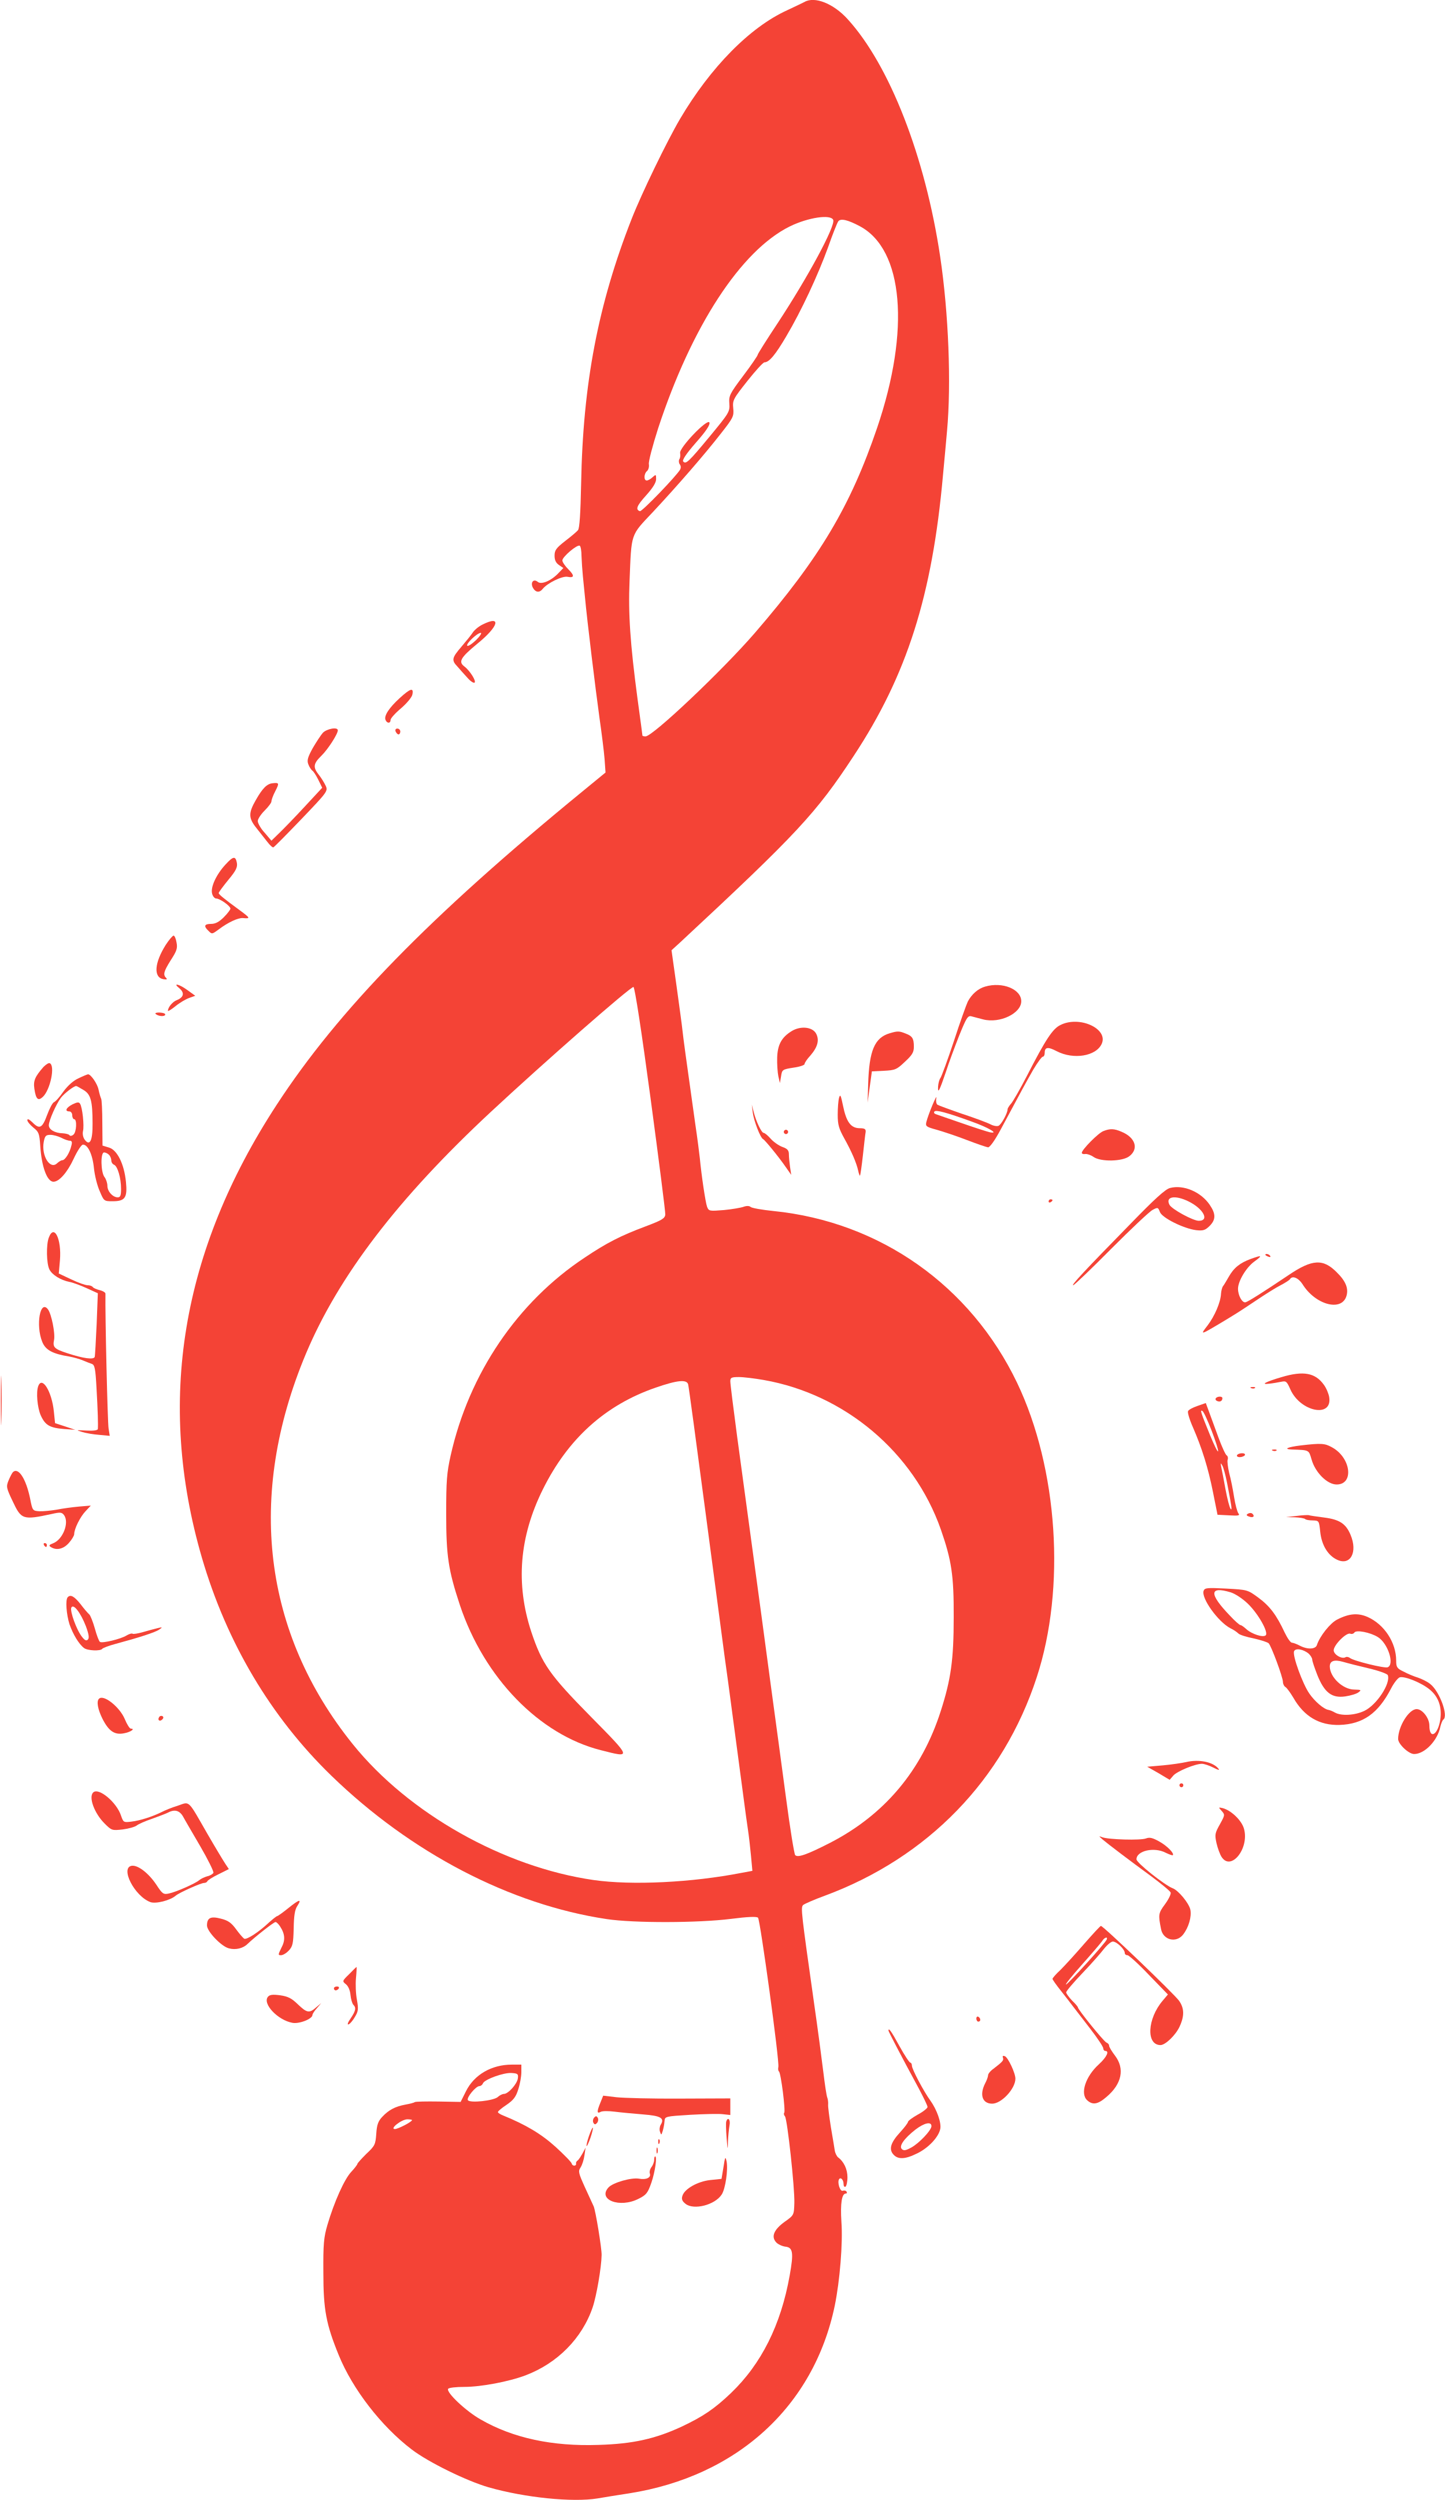 <?xml version="1.0" standalone="no"?>
<!DOCTYPE svg PUBLIC "-//W3C//DTD SVG 20010904//EN"
 "http://www.w3.org/TR/2001/REC-SVG-20010904/DTD/svg10.dtd">
<svg version="1.0" xmlns="http://www.w3.org/2000/svg"
 width="740pt" height="1280pt" viewBox="0 0 740 1280"
 preserveAspectRatio="xMidYMid meet">
<g transform="translate(0,1280) scale(0.1,-0.1)"
fill="#f44336" stroke="none">
<path d="M4120 12790 c-8 -4 -49 -24 -90 -43 -190 -87 -391 -291 -547 -555
-67 -114 -197 -382 -248 -512 -172 -438 -250 -845 -259 -1358 -3 -149 -8 -227
-16 -236 -6 -8 -36 -33 -66 -56 -46 -36 -54 -47 -54 -75 0 -23 7 -37 23 -48
l22 -15 -24 -25 c-36 -39 -88 -62 -107 -46 -22 18 -39 -3 -25 -30 14 -25 34
-27 51 -5 25 30 100 66 126 61 36 -7 37 6 4 39 -16 16 -30 36 -30 45 0 18 76
83 89 75 5 -3 9 -27 9 -53 1 -27 4 -73 7 -103 3 -30 8 -80 11 -110 10 -111 55
-479 74 -615 11 -77 23 -171 26 -210 l5 -70 -122 -100 c-779 -638 -1245 -1115
-1562 -1601 -489 -749 -616 -1520 -383 -2319 127 -435 353 -815 662 -1115 408
-396 917 -661 1411 -735 140 -21 468 -20 636 1 86 11 132 13 139 6 11 -11 111
-738 104 -764 -2 -10 -1 -20 3 -23 10 -6 35 -204 27 -212 -3 -3 -2 -11 4 -18
12 -15 50 -364 48 -443 -2 -63 -2 -63 -50 -97 -55 -40 -70 -76 -43 -105 9 -10
31 -20 47 -22 39 -4 43 -31 22 -148 -45 -253 -145 -452 -300 -601 -86 -82
-143 -120 -250 -171 -137 -64 -253 -90 -430 -95 -236 -8 -437 35 -602 130 -75
42 -178 139 -167 157 3 6 41 10 83 10 86 0 228 27 313 59 164 62 290 190 344
348 20 59 45 205 46 268 1 33 -31 229 -41 250 -5 11 -25 55 -45 98 -32 71 -35
81 -22 100 8 12 17 40 20 62 l6 40 -16 -30 c-9 -16 -20 -33 -25 -36 -5 -3 -9
-10 -8 -15 3 -14 -18 -16 -22 -1 -1 7 -39 46 -83 86 -73 66 -152 113 -267 160
-16 6 -28 14 -28 18 0 5 20 21 44 37 35 24 48 40 60 79 9 27 16 67 16 88 l0
39 -48 0 c-105 0 -194 -52 -236 -137 l-27 -54 -112 2 c-63 1 -118 0 -123 -3
-5 -4 -27 -9 -49 -13 -52 -10 -84 -27 -117 -62 -21 -22 -28 -40 -31 -87 -4
-55 -7 -62 -51 -103 -25 -25 -46 -48 -46 -52 0 -3 -14 -22 -32 -41 -35 -38
-86 -152 -121 -270 -19 -65 -22 -98 -21 -245 0 -190 14 -264 79 -423 71 -174
218 -364 373 -482 86 -66 283 -162 394 -194 185 -53 431 -78 558 -57 36 6 108
18 162 26 553 87 946 446 1053 961 26 127 42 321 34 429 -6 96 2 145 23 145 5
0 7 4 3 10 -3 5 -12 7 -19 4 -14 -5 -29 43 -19 59 8 13 23 -3 23 -24 0 -11 4
-17 10 -14 5 3 10 25 10 48 0 41 -18 80 -48 102 -7 6 -15 22 -17 35 -2 14 -11
68 -20 120 -8 52 -15 104 -14 115 1 11 -1 27 -4 35 -4 8 -13 69 -21 135 -8 66
-28 217 -45 335 -68 481 -71 504 -58 517 7 6 57 28 112 48 526 195 913 593
1084 1117 150 457 109 1070 -100 1508 -238 497 -702 825 -1248 880 -58 6 -111
15 -117 21 -7 6 -21 6 -35 1 -13 -5 -59 -13 -101 -17 -75 -6 -78 -6 -87 17 -8
21 -29 162 -37 248 -2 19 -12 100 -24 180 -47 333 -61 437 -65 475 -2 22 -16
123 -30 225 l-26 185 44 40 c599 557 696 661 889 955 273 414 402 821 457
1435 6 66 16 169 21 229 22 241 8 603 -35 891 -76 511 -259 982 -475 1218 -72
79 -168 117 -220 87z m147 -1116 c12 -31 -131 -295 -283 -526 -57 -86 -104
-160 -104 -165 0 -4 -33 -53 -74 -107 -69 -92 -74 -102 -71 -142 3 -42 -1 -48
-100 -168 -111 -134 -122 -143 -136 -129 -7 7 16 41 65 97 53 60 73 91 69 103
-9 23 -157 -131 -150 -157 2 -10 1 -24 -4 -31 -4 -7 -3 -19 2 -26 6 -7 7 -18
2 -27 -18 -32 -196 -217 -206 -213 -24 8 -16 28 32 81 34 38 51 65 51 83 0 25
-1 25 -18 10 -10 -10 -24 -17 -30 -17 -16 0 -15 35 2 49 7 6 11 22 9 34 -3 13
19 95 47 183 172 524 424 911 675 1035 94 46 210 63 222 33z m136 -32 c224
-119 259 -532 89 -1032 -137 -402 -293 -664 -626 -1050 -165 -191 -523 -530
-560 -530 -9 0 -16 2 -16 4 0 2 -11 86 -25 187 -38 285 -48 438 -41 604 10
250 4 231 119 353 128 137 266 296 350 404 62 79 66 87 62 128 -4 41 0 48 72
139 42 53 81 96 88 96 24 0 57 40 112 134 76 128 162 312 214 456 23 66 47
126 52 132 12 16 48 8 110 -25z m-1071 -4468 c42 -313 76 -579 75 -592 -2 -20
-17 -29 -102 -61 -128 -48 -198 -84 -310 -159 -345 -228 -593 -594 -687 -1013
-20 -89 -23 -131 -23 -299 0 -217 11 -288 70 -467 124 -372 406 -663 721 -743
160 -41 161 -43 -52 173 -210 213 -248 268 -303 432 -81 246 -62 486 59 730
129 260 320 432 578 521 110 38 158 43 166 17 3 -10 43 -308 90 -663 47 -355
90 -681 96 -725 6 -44 15 -109 20 -145 11 -84 26 -194 40 -300 6 -47 15 -114
20 -150 5 -36 14 -103 20 -150 6 -47 15 -112 20 -145 5 -33 12 -94 16 -137 l7
-76 -54 -10 c-256 -50 -563 -65 -759 -37 -459 66 -947 340 -1233 695 -460 571
-545 1272 -241 1998 167 398 471 796 947 1239 274 255 718 644 731 640 7 -2
41 -224 88 -573z m579 -1439 c416 -73 768 -370 907 -765 55 -158 67 -235 66
-450 0 -217 -14 -317 -66 -479 -97 -304 -287 -531 -566 -675 -121 -62 -168
-78 -180 -63 -5 7 -26 136 -46 287 -20 151 -55 408 -77 570 -22 162 -44 327
-49 365 -11 79 -72 530 -125 920 -19 143 -35 270 -35 283 0 19 5 22 44 22 24
0 81 -7 127 -15z m-1259 -3575 c-3 -28 -49 -80 -71 -80 -8 0 -22 -7 -32 -16
-21 -19 -143 -32 -153 -16 -8 13 41 72 59 72 7 0 15 6 18 14 8 20 106 56 147
53 31 -2 35 -5 32 -27z m-542 -214 c0 -9 -72 -46 -88 -46 -28 1 35 50 64 50
13 0 24 -2 24 -4z"/>
<path d="M2472 9603 c-19 -9 -41 -27 -50 -40 -9 -14 -36 -47 -59 -74 -49 -57
-52 -69 -20 -102 12 -14 34 -39 50 -56 15 -18 32 -29 37 -26 11 7 -24 62 -52
83 -32 24 -19 46 66 116 110 89 126 148 28 99z m-34 -80 c-21 -20 -41 -33 -45
-29 -9 9 51 66 69 66 7 0 -4 -17 -24 -37z"/>
<path d="M2048 9227 c-55 -50 -82 -91 -74 -112 7 -19 26 -20 26 -1 0 8 24 35
54 60 30 26 56 57 58 71 7 36 -10 31 -64 -18z"/>
<path d="M1653 9048 c-11 -13 -34 -48 -52 -79 -25 -46 -30 -62 -22 -82 5 -14
15 -28 20 -32 6 -3 20 -25 31 -47 l20 -41 -89 -96 c-49 -53 -108 -114 -130
-135 l-41 -40 -34 40 c-20 21 -35 48 -36 60 0 11 16 35 35 54 19 19 35 40 35
47 0 8 9 32 20 53 21 41 20 44 -15 40 -28 -3 -51 -26 -85 -86 -38 -66 -38 -92
3 -143 17 -22 43 -55 56 -71 13 -17 27 -30 31 -28 5 2 69 67 144 145 133 139
136 143 124 170 -7 15 -23 41 -35 56 -31 39 -29 57 13 98 33 32 84 111 84 130
0 19 -57 8 -77 -13z"/>
<path d="M2026 9055 c4 -8 10 -15 15 -15 5 0 9 7 9 15 0 8 -7 15 -15 15 -9 0
-12 -6 -9 -15z"/>
<path d="M1154 8373 c-47 -51 -76 -115 -68 -147 3 -14 13 -26 21 -26 19 0 73
-38 73 -52 0 -5 -15 -25 -34 -44 -24 -24 -43 -34 -65 -34 -34 0 -39 -11 -15
-34 20 -20 19 -20 57 8 47 35 96 57 120 56 41 -4 39 0 -14 39 -82 60 -109 82
-109 89 0 4 22 34 49 67 40 48 48 65 44 88 -7 36 -19 34 -59 -10z"/>
<path d="M849 7963 c-58 -92 -64 -166 -13 -176 18 -3 22 -1 15 6 -17 17 -13
33 24 92 30 46 35 61 29 90 -3 19 -10 35 -15 35 -5 0 -23 -21 -40 -47z"/>
<path d="M919 7740 c27 -23 22 -46 -13 -60 -22 -8 -46 -37 -46 -55 0 -4 18 7
39 24 22 18 53 36 70 42 l31 11 -40 29 c-44 32 -78 39 -41 9z"/>
<path d="M5045 7749 c-36 -10 -69 -39 -89 -77 -7 -15 -40 -106 -71 -202 -32
-96 -63 -181 -69 -189 -6 -8 -11 -28 -12 -44 -2 -40 7 -22 41 78 14 44 45 127
67 183 37 91 44 103 62 99 12 -3 39 -10 61 -16 85 -22 195 31 195 93 0 62 -97
101 -185 75z"/>
<path d="M797 7609 c13 -12 46 -15 49 -4 2 6 -10 10 -27 11 -16 1 -27 -2 -22
-7z"/>
<path d="M5430 7552 c-39 -19 -74 -71 -171 -260 -35 -68 -72 -132 -81 -142
-10 -11 -18 -24 -18 -29 0 -20 -33 -80 -47 -85 -8 -3 -26 0 -41 8 -15 8 -79
32 -143 53 -64 22 -121 43 -128 47 -6 4 -9 19 -6 34 6 30 -41 -82 -51 -122 -5
-22 -2 -25 53 -40 32 -9 101 -32 153 -52 52 -20 102 -37 110 -38 9 0 34 34 65
92 113 211 129 240 166 305 22 37 44 67 49 67 6 0 10 9 10 19 0 31 16 33 62 9
85 -44 201 -26 230 38 35 77 -114 146 -212 96z m-454 -494 c87 -31 142 -64 94
-55 -14 3 -79 24 -145 47 -66 23 -126 43 -133 46 -7 2 -11 8 -7 13 6 11 64 -5
191 -51z"/>
<path d="M4054 7521 c-52 -32 -72 -70 -74 -136 -1 -33 2 -76 6 -95 l8 -35 6
35 c5 34 7 35 63 44 31 4 57 13 57 18 0 6 13 26 30 44 38 44 47 80 29 113 -19
34 -80 40 -125 12z"/>
<path d="M4556 7510 c-77 -23 -105 -88 -110 -260 l-3 -95 11 80 11 80 62 3
c57 3 65 6 107 46 38 35 46 49 46 77 0 43 -8 55 -43 68 -32 13 -41 13 -81 1z"/>
<path d="M223 7338 c-44 -50 -53 -71 -47 -112 8 -54 19 -64 43 -42 39 36 65
163 35 173 -5 2 -19 -7 -31 -19z"/>
<path d="M403 7280 c-27 -12 -55 -37 -78 -68 -19 -28 -41 -52 -49 -55 -7 -3
-23 -33 -35 -66 -25 -68 -39 -74 -76 -36 -16 15 -25 19 -25 10 0 -7 14 -24 31
-38 27 -21 31 -30 35 -92 7 -109 35 -185 68 -185 29 0 71 48 103 117 19 41 40
73 48 73 25 0 49 -50 56 -120 4 -38 17 -91 30 -119 21 -50 22 -51 65 -51 65 0
77 18 69 99 -9 92 -45 164 -87 176 l-33 10 -1 115 c0 64 -3 120 -6 125 -3 6
-9 26 -13 45 -6 32 -40 80 -54 80 -3 0 -25 -9 -48 -20z m24 -60 c38 -22 47
-56 47 -172 1 -87 -14 -118 -40 -83 -9 12 -12 30 -9 44 7 27 -3 122 -15 140
-6 10 -14 9 -39 -3 -33 -17 -41 -36 -16 -36 8 0 15 -9 15 -20 0 -11 5 -20 10
-20 15 0 12 -66 -4 -79 -8 -7 -17 -8 -20 -3 -3 5 -19 9 -35 10 -40 1 -71 19
-71 41 0 24 38 109 62 141 18 23 66 60 78 60 3 0 19 -9 37 -20z m-113 -245
c15 -8 35 -15 43 -15 11 0 14 -7 8 -27 -8 -35 -32 -73 -46 -73 -6 0 -17 -7
-26 -15 -36 -36 -82 38 -69 109 6 31 11 36 34 36 15 0 40 -7 56 -15z m244 -87
c7 -7 12 -20 12 -29 0 -9 6 -19 14 -22 18 -7 36 -68 36 -124 0 -34 -4 -43 -17
-43 -25 0 -53 30 -53 59 0 14 -7 35 -15 45 -19 25 -21 126 -2 126 7 0 18 -5
25 -12z"/>
<path d="M4297 7180 c-4 -14 -7 -53 -7 -87 0 -51 6 -71 33 -120 38 -68 63
-126 72 -167 3 -15 8 -27 9 -25 2 2 9 49 15 104 6 55 12 109 14 119 2 16 -5
20 -32 20 -44 1 -67 32 -84 116 -11 53 -14 60 -20 40z"/>
<path d="M3855 7104 c5 -41 39 -130 53 -136 9 -4 81 -92 116 -143 l28 -40 -6
40 c-3 22 -6 51 -6 65 0 20 -7 29 -33 38 -19 7 -46 26 -60 42 -15 17 -31 30
-36 30 -11 0 -38 56 -51 106 l-10 39 5 -41z"/>
<path d="M4016 7011 c-4 -5 -2 -12 3 -15 5 -4 12 -2 15 3 4 5 2 12 -3 15 -5 4
-12 2 -15 -3z"/>
<path d="M5650 7009 c-26 -10 -110 -95 -110 -111 0 -5 8 -8 18 -6 9 1 28 -5
42 -15 37 -26 149 -24 184 4 49 38 30 96 -41 125 -37 16 -58 17 -93 3z"/>
<path d="M5992 6718 c-24 -6 -79 -56 -205 -186 -236 -241 -302 -312 -291 -312
5 0 93 84 194 186 102 102 197 192 213 200 26 14 28 13 37 -11 11 -30 122 -85
186 -93 36 -4 46 0 68 21 33 33 33 62 1 109 -45 66 -134 104 -203 86z m93 -68
c77 -37 111 -100 54 -100 -29 0 -138 59 -150 82 -22 42 28 51 96 18z"/>
<path d="M5370 6649 c0 -5 5 -7 10 -4 6 3 10 8 10 11 0 2 -4 4 -10 4 -5 0 -10
-5 -10 -11z"/>
<path d="M250 6464 c-14 -36 -12 -134 3 -163 14 -28 58 -55 103 -64 17 -3 57
-18 88 -32 l57 -26 -6 -157 c-4 -86 -8 -162 -10 -169 -5 -15 -58 -8 -140 19
-68 22 -76 31 -68 69 6 33 -13 130 -31 155 -40 54 -64 -80 -30 -165 17 -43 53
-62 139 -76 22 -4 54 -13 70 -20 17 -7 37 -15 46 -18 14 -5 18 -26 23 -119 7
-119 9 -196 7 -214 -1 -7 -23 -10 -58 -8 -54 3 -56 3 -23 -7 19 -6 59 -13 89
-15 l53 -5 -6 38 c-5 28 -18 579 -16 690 0 6 -13 14 -30 18 -16 4 -32 11 -35
16 -4 5 -15 9 -26 9 -11 0 -49 13 -84 30 l-64 30 6 68 c9 109 -30 188 -57 116z"/>
<path d="M6480 6376 c0 -2 7 -7 16 -10 8 -3 12 -2 9 4 -6 10 -25 14 -25 6z"/>
<path d="M6406 6355 c-55 -20 -87 -45 -113 -91 -12 -21 -25 -43 -30 -49 -4 -5
-9 -23 -10 -38 -2 -44 -32 -114 -69 -163 -39 -50 -38 -50 71 15 81 49 80 48
176 112 46 31 103 67 127 79 23 12 45 26 48 31 12 20 43 7 64 -25 64 -104 196
-142 224 -65 14 40 -1 79 -48 125 -70 71 -126 68 -247 -14 -131 -88 -207 -136
-220 -139 -17 -5 -39 34 -39 69 0 39 42 109 83 139 44 32 41 35 -17 14z"/>
<path d="M4 5630 c0 -113 2 -159 3 -102 2 56 2 148 0 205 -1 56 -3 10 -3 -103z"/>
<path d="M6564 5750 c-82 -24 -112 -40 -64 -34 19 2 47 7 62 10 24 5 28 2 46
-39 51 -115 216 -148 199 -40 -3 18 -15 47 -27 63 -44 62 -105 73 -216 40z"/>
<path d="M196 5704 c-12 -31 -5 -110 13 -151 23 -50 46 -63 119 -69 l57 -4
-51 17 -52 17 -6 58 c-10 103 -60 185 -80 132z"/>
<path d="M6408 5693 c7 -3 16 -2 19 1 4 3 -2 6 -13 5 -11 0 -14 -3 -6 -6z"/>
<path d="M6226 5641 c-3 -5 0 -11 8 -14 15 -6 26 1 26 15 0 11 -27 10 -34 -1z"/>
<path d="M6132 5602 c-24 -8 -46 -20 -48 -27 -3 -7 8 -44 25 -82 46 -106 78
-207 103 -333 l23 -115 59 -3 c49 -3 57 -1 48 10 -6 8 -16 45 -22 83 -6 39
-17 94 -25 123 -7 30 -11 61 -8 69 3 8 1 18 -5 22 -6 3 -25 45 -42 91 -17 47
-39 106 -48 131 l-17 46 -43 -15z m73 -127 c20 -52 35 -99 33 -105 -2 -6 -20
31 -41 82 -48 118 -53 133 -39 124 6 -3 27 -49 47 -101z m79 -267 c24 -124 27
-143 18 -133 -5 6 -17 51 -26 100 -9 50 -19 101 -22 115 -4 21 -3 22 5 8 6 -9
17 -49 25 -90z"/>
<path d="M6662 5400 c-67 -8 -93 -19 -46 -21 90 -3 86 -1 101 -52 19 -66 80
-127 128 -127 91 0 73 139 -25 191 -36 20 -55 21 -158 9z"/>
<path d="M6518 5373 c7 -3 16 -2 19 1 4 3 -2 6 -13 5 -11 0 -14 -3 -6 -6z"/>
<path d="M6335 5350 c-3 -5 3 -10 14 -10 11 0 23 5 26 10 3 6 -3 10 -14 10
-11 0 -23 -4 -26 -10z"/>
<path d="M66 5263 c-4 -4 -14 -23 -22 -42 -13 -32 -12 -38 21 -107 44 -94 52
-97 200 -65 44 10 52 9 63 -6 28 -38 -6 -125 -56 -144 -21 -8 -23 -12 -12 -19
29 -19 65 -11 93 21 15 17 27 37 27 45 0 27 31 89 58 117 l27 29 -60 -5 c-33
-3 -85 -10 -115 -16 -30 -5 -70 -9 -89 -8 -34 2 -35 4 -47 66 -21 101 -60 161
-88 134z"/>
<path d="M6392 5051 c-11 -6 -10 -10 4 -15 20 -8 32 0 18 14 -5 5 -15 5 -22 1z"/>
<path d="M6640 5039 l-55 -6 46 -1 c25 -1 49 -5 53 -9 3 -4 21 -7 39 -7 32 -1
32 -2 38 -58 7 -68 39 -121 86 -143 69 -33 107 39 69 128 -24 57 -57 78 -136
88 -39 5 -74 10 -78 12 -4 1 -32 0 -62 -4z"/>
<path d="M225 4890 c3 -5 8 -10 11 -10 2 0 4 5 4 10 0 6 -5 10 -11 10 -5 0 -7
-4 -4 -10z"/>
<path d="M6164 4656 c-14 -37 74 -159 137 -192 15 -7 33 -19 41 -27 7 -7 42
-18 78 -25 36 -8 70 -19 77 -25 14 -15 73 -174 73 -198 0 -10 6 -22 13 -26 7
-4 25 -29 40 -54 55 -97 134 -143 237 -140 120 4 198 59 264 187 15 29 35 54
45 57 26 6 111 -28 153 -63 45 -37 63 -90 54 -153 -12 -80 -56 -105 -56 -31 0
38 -36 84 -65 84 -40 0 -95 -89 -95 -153 0 -26 54 -77 82 -77 54 0 120 69 134
139 4 17 11 34 15 37 28 17 -18 144 -66 182 -14 12 -43 26 -63 33 -20 6 -54
20 -74 31 -34 16 -38 23 -38 56 0 93 -61 186 -147 224 -49 21 -94 18 -156 -14
-35 -18 -88 -84 -103 -130 -7 -22 -48 -24 -88 -3 -15 8 -34 15 -40 15 -7 0
-23 23 -37 52 -42 90 -76 135 -134 178 -56 41 -56 41 -165 47 -98 5 -110 4
-116 -11z m138 -8 c23 -7 61 -32 88 -58 54 -52 107 -147 92 -162 -13 -13 -72
6 -100 32 -12 11 -25 20 -29 20 -5 0 -29 21 -54 48 -108 112 -107 153 3 120z
m754 -229 c52 -32 87 -141 50 -155 -16 -6 -176 33 -193 48 -7 5 -16 7 -22 4
-18 -12 -61 13 -61 35 0 27 65 93 85 85 8 -3 17 0 21 6 9 15 81 1 120 -23z
m-353 -86 c9 -9 17 -22 17 -29 0 -8 12 -43 26 -79 36 -90 74 -120 143 -110 27
4 58 13 68 21 16 12 14 13 -21 14 -58 0 -125 62 -126 118 0 29 22 37 68 24 20
-6 79 -21 130 -33 52 -12 96 -28 99 -35 16 -42 -57 -153 -120 -183 -48 -23
-117 -27 -150 -9 -12 7 -27 13 -34 14 -24 4 -70 43 -98 84 -34 49 -87 194 -78
216 7 18 48 11 76 -13z"/>
<path d="M347 4623 c-13 -12 -7 -89 9 -139 18 -51 47 -100 74 -121 17 -14 86
-17 94 -4 3 4 34 16 68 25 119 32 203 59 223 73 19 13 18 14 -10 7 -16 -4 -50
-13 -74 -20 -25 -7 -48 -11 -52 -8 -5 3 -19 -2 -31 -9 -28 -18 -124 -41 -136
-33 -5 3 -17 34 -26 68 -10 35 -23 68 -29 73 -7 6 -27 29 -45 53 -32 40 -51
50 -65 35z m93 -149 c15 -41 18 -60 10 -68 -8 -8 -16 -4 -30 14 -28 35 -62
130 -55 149 10 24 48 -25 75 -95z"/>
<path d="M507 4103 c-14 -13 -6 -55 18 -103 32 -63 62 -83 109 -74 34 6 61 24
36 24 -6 0 -20 22 -31 49 -26 62 -109 128 -132 104z"/>
<path d="M815 4009 c-10 -15 3 -25 16 -12 7 7 7 13 1 17 -6 3 -14 1 -17 -5z"/>
<path d="M6075 3779 c-22 -5 -76 -13 -120 -17 l-80 -7 58 -33 57 -34 18 21
c18 22 112 61 147 61 12 0 38 -9 58 -19 27 -14 35 -15 26 -5 -28 34 -99 48
-164 33z"/>
<path d="M6040 3660 c0 -5 5 -10 10 -10 6 0 10 5 10 10 0 6 -4 10 -10 10 -5 0
-10 -4 -10 -10z"/>
<path d="M477 3623 c-24 -24 6 -106 58 -158 37 -37 39 -37 94 -31 30 4 62 13
71 20 8 7 44 23 80 35 36 13 73 27 82 32 33 17 58 10 76 -22 9 -17 49 -85 88
-152 39 -67 69 -128 67 -135 -3 -6 -17 -15 -32 -18 -14 -4 -33 -13 -41 -20
-20 -17 -117 -60 -155 -68 -28 -6 -33 -3 -65 46 -39 58 -93 100 -125 96 -61
-9 13 -155 95 -186 27 -10 101 8 130 33 19 16 129 65 145 65 8 0 15 4 17 9 2
5 27 21 56 35 l54 27 -18 27 c-10 15 -51 83 -91 152 -104 181 -89 167 -154
145 -30 -9 -66 -24 -81 -32 -46 -23 -111 -44 -155 -49 -40 -5 -41 -4 -53 30
-22 69 -116 147 -143 119z"/>
<path d="M6256 3529 c18 -20 17 -22 -9 -69 -25 -45 -27 -52 -17 -97 6 -26 18
-58 26 -70 48 -74 142 43 115 143 -11 43 -65 95 -109 107 -23 5 -23 5 -6 -14z"/>
<path d="M5646 3383 c27 -23 135 -105 251 -190 51 -38 95 -74 98 -82 3 -7 -10
-34 -29 -60 -34 -46 -35 -53 -20 -128 11 -56 78 -72 113 -27 28 36 44 90 37
127 -7 33 -61 99 -91 110 -41 16 -185 130 -185 148 0 44 91 65 151 33 17 -8
33 -14 35 -12 9 9 -29 48 -69 70 -34 19 -49 23 -68 16 -27 -11 -193 -6 -224 6
-19 7 -19 7 1 -11z"/>
<path d="M1475 3030 c-27 -22 -53 -40 -56 -40 -3 0 -22 -15 -41 -32 -53 -50
-116 -91 -128 -83 -6 4 -25 26 -41 48 -24 33 -41 45 -77 54 -53 14 -72 5 -72
-35 0 -30 74 -108 113 -117 34 -9 72 0 95 23 33 32 134 112 143 112 5 0 15
-10 23 -22 26 -40 28 -71 7 -110 -17 -35 -18 -38 -2 -38 10 0 28 11 40 24 20
21 23 36 25 113 1 66 6 97 19 116 24 37 10 34 -48 -13z"/>
<path d="M5552 2848 c-44 -51 -99 -111 -121 -133 -23 -21 -41 -42 -41 -46 0
-4 19 -31 43 -61 23 -29 51 -65 62 -80 11 -14 50 -65 88 -114 37 -48 67 -93
67 -101 0 -7 5 -13 10 -13 23 0 7 -32 -32 -68 -69 -62 -98 -151 -60 -185 28
-25 54 -21 99 18 78 66 94 144 43 211 -16 21 -30 44 -30 50 0 7 -6 14 -14 17
-13 5 -146 169 -146 180 0 3 -13 19 -30 35 -16 17 -30 36 -30 42 0 6 37 50 83
98 46 48 96 105 111 125 16 20 36 37 45 37 20 0 61 -40 61 -58 0 -7 6 -12 14
-12 7 0 57 -45 110 -101 l97 -100 -27 -32 c-79 -93 -85 -227 -11 -227 25 0 78
51 98 95 25 54 24 94 -3 132 -27 37 -388 383 -400 383 -4 0 -42 -42 -86 -92z
m116 23 c-6 -18 -200 -231 -209 -231 -5 0 32 46 82 102 50 56 96 110 103 120
11 19 30 25 24 9z"/>
<path d="M1788 2693 c-36 -35 -36 -36 -16 -52 12 -10 21 -32 23 -55 2 -21 9
-44 14 -49 16 -16 13 -31 -13 -70 -15 -21 -19 -34 -11 -31 8 3 23 21 33 39 17
28 18 40 10 86 -6 30 -8 80 -5 112 3 31 4 57 3 57 -1 0 -18 -16 -38 -37z"/>
<path d="M1710 2620 c0 -5 4 -10 9 -10 6 0 13 5 16 10 3 6 -1 10 -9 10 -9 0
-16 -4 -16 -10z"/>
<path d="M1372 2577 c-29 -35 50 -119 125 -133 35 -7 103 20 103 40 0 5 10 21
23 35 l22 26 -26 -22 c-35 -31 -47 -29 -94 16 -32 31 -50 40 -91 46 -38 5 -53
3 -62 -8z"/>
<path d="M5000 2466 c0 -9 5 -16 10 -16 6 0 10 4 10 9 0 6 -4 13 -10 16 -5 3
-10 -1 -10 -9z"/>
<path d="M4550 2404 c0 -5 65 -130 154 -294 25 -47 46 -90 46 -97 0 -6 -22
-24 -50 -39 -27 -15 -50 -32 -50 -37 0 -5 -18 -29 -40 -53 -49 -53 -59 -87
-35 -114 24 -27 61 -25 123 6 57 28 108 82 117 124 7 31 -17 99 -50 145 -35
48 -95 162 -95 179 0 9 -4 16 -8 16 -5 0 -30 38 -56 85 -42 77 -56 96 -56 79z
m220 -489 c0 -21 -63 -88 -104 -110 -28 -15 -38 -17 -48 -7 -15 15 12 54 71
100 45 34 81 42 81 17z"/>
<path d="M5136 2266 c5 -14 0 -20 -48 -57 -16 -11 -28 -26 -28 -34 0 -7 -7
-26 -15 -41 -30 -59 -14 -104 36 -104 48 0 119 77 119 128 0 29 -38 109 -54
115 -10 4 -13 1 -10 -7z"/>
<path d="M3075 2036 c-19 -46 -19 -59 1 -48 8 5 41 5 72 1 31 -4 97 -10 145
-14 92 -7 112 -19 90 -54 -5 -9 -7 -25 -3 -35 6 -18 7 -18 14 5 4 13 8 35 9
49 2 25 3 25 132 33 72 4 147 6 168 3 l37 -4 0 42 0 43 -257 -1 c-142 -1 -289
3 -326 7 l-68 8 -14 -35z"/>
<path d="M3042 1958 c-6 -8 -7 -19 -3 -26 6 -10 10 -10 19 0 6 8 7 19 3 26 -6
10 -10 10 -19 0z"/>
<path d="M3719 1938 c-2 -7 -1 -44 2 -83 5 -64 6 -66 7 -19 1 28 5 66 8 83 6
30 -9 46 -17 19z"/>
<path d="M3016 1864 c-9 -26 -14 -49 -12 -51 2 -2 11 17 20 43 9 26 14 49 12
51 -2 2 -11 -17 -20 -43z"/>
<path d="M3371 1834 c0 -11 3 -14 6 -6 3 7 2 16 -1 19 -3 4 -6 -2 -5 -13z"/>
<path d="M3362 1790 c0 -14 2 -19 5 -12 2 6 2 18 0 25 -3 6 -5 1 -5 -13z"/>
<path d="M3350 1742 c0 -10 -6 -27 -14 -37 -8 -11 -11 -25 -8 -33 7 -20 -18
-33 -55 -26 -40 7 -134 -20 -157 -45 -57 -63 58 -107 154 -58 40 20 47 29 66
83 19 56 30 134 19 134 -3 0 -5 -8 -5 -18z"/>
<path d="M3705 1705 l-10 -60 -58 -6 c-64 -7 -131 -45 -142 -80 -6 -17 -2 -28
16 -42 42 -33 150 -6 185 48 19 29 33 126 25 169 -6 28 -8 25 -16 -29z"/>
</g>
</svg>
